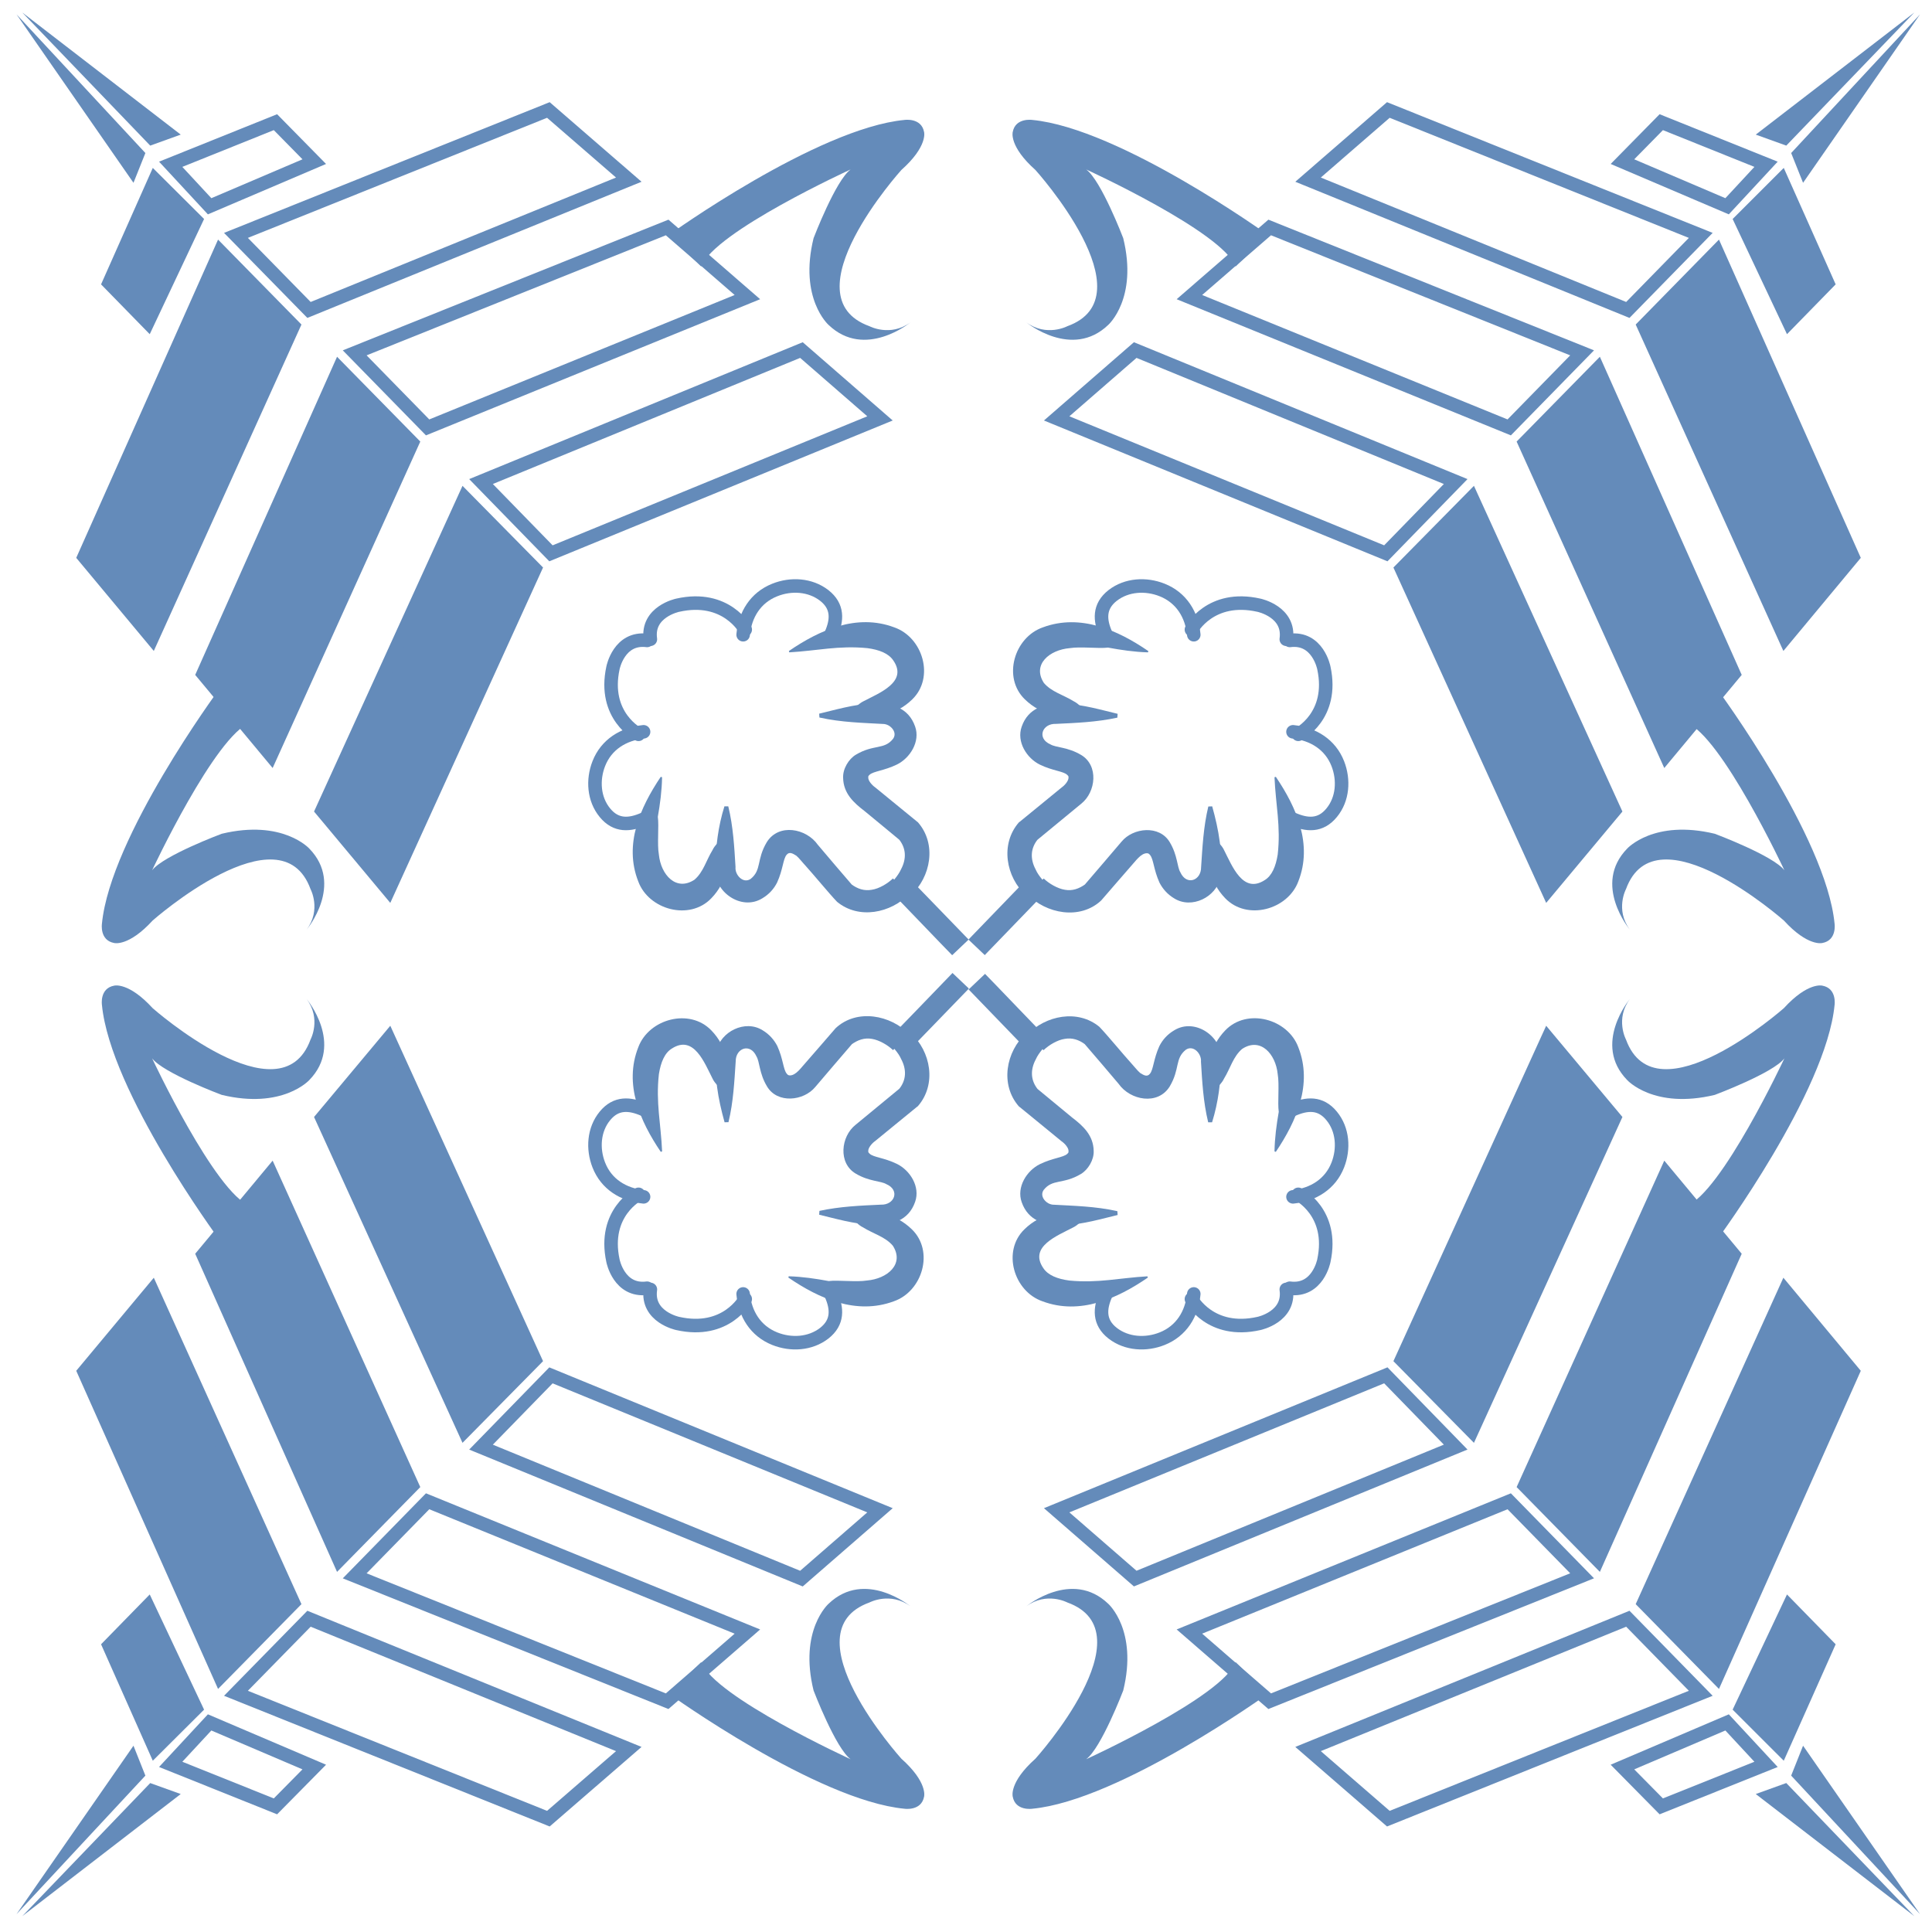 <svg xmlns="http://www.w3.org/2000/svg" width="68" height="68" viewBox="0 0 68 68" fill="none"><g clip-path="url(#clip0_2_116)"><path d="M48.776 48.407L37.191 53.157L39.956 55.561L51.235 50.933L48.776 48.407Z" stroke="#648BBA" stroke-width="0.476" stroke-miterlimit="10"></path><path d="M53.119 52.84L41.863 57.425L44.689 59.877L55.685 55.463L53.119 52.84Z" stroke="#648BBA" stroke-width="0.476" stroke-miterlimit="10"></path><path d="M57.294 56.974L46.039 61.56L48.865 64.011L59.861 59.598L57.294 56.974Z" stroke="#648BBA" stroke-width="0.476" stroke-miterlimit="10"></path><path d="M60.788 60.623L57.105 62.194L58.471 63.578L62.159 62.1L60.788 60.623Z" stroke="#648BBA" stroke-width="0.476" stroke-miterlimit="10"></path><path d="M61.797 63.144L62.871 62.757L67.377 67.441L61.797 63.144Z" fill="#648BBA"></path><path d="M49.328 47.858L54.48 36.546L56.825 39.352L51.805 50.37L49.328 47.858Z" fill="#648BBA" stroke="#648BBA" stroke-width="0.476" stroke-miterlimit="10"></path><path d="M53.664 52.29L58.637 41.295L61.025 44.166L56.235 54.909L53.664 52.29Z" fill="#648BBA" stroke="#648BBA" stroke-width="0.476" stroke-miterlimit="10"></path><path d="M57.855 56.41L62.829 45.416L65.216 48.286L60.427 59.029L57.855 56.41Z" fill="#648BBA" stroke="#648BBA" stroke-width="0.476" stroke-miterlimit="10"></path><path d="M61.27 60.124L62.965 56.531L64.326 57.924L62.706 61.559L61.27 60.124Z" fill="#648BBA" stroke="#648BBA" stroke-width="0.476" stroke-miterlimit="10"></path><path d="M63.462 61.443L63.043 62.496L67.578 67.371L63.462 61.443Z" fill="#648BBA"></path><path d="M44.629 59.612C44.629 59.612 39.416 63.368 36.331 63.662C36.331 63.662 35.738 63.75 35.644 63.233C35.644 63.233 35.507 62.734 36.444 61.9C36.444 61.9 40.466 57.445 37.565 56.401C37.565 56.401 36.835 56.014 36.124 56.536C36.124 56.536 37.725 55.221 39.006 56.447C39.006 56.447 40.056 57.375 39.534 59.5C39.534 59.5 38.757 61.536 38.229 61.919C38.229 61.919 43.028 59.724 43.489 58.502L44.634 59.612H44.629Z" fill="#648BBA"></path><path d="M60.473 43.584C60.473 43.584 64.274 38.429 64.571 35.372C64.571 35.372 64.66 34.785 64.137 34.691C64.137 34.691 63.633 34.556 62.786 35.484C62.786 35.484 58.279 39.464 57.229 36.588C57.229 36.588 56.843 35.866 57.365 35.162C57.365 35.162 56.037 36.747 57.271 38.014C57.271 38.014 58.208 39.054 60.356 38.536C60.356 38.536 62.414 37.767 62.805 37.25C62.805 37.25 60.582 41.999 59.348 42.451L60.469 43.584H60.473Z" fill="#648BBA"></path><path d="M34.086 34.818L36.111 36.915L36.12 36.36C35.4 37.017 35.193 38.178 35.861 38.942L35.904 38.975L36.742 39.66C36.879 39.772 37.236 40.065 37.368 40.173C37.472 40.242 37.618 40.406 37.608 40.517C37.608 40.564 37.613 40.564 37.561 40.615C37.42 40.741 37.053 40.755 36.601 40.974C36.135 41.203 35.772 41.785 35.96 42.312C36.422 43.635 38.324 43.002 39.337 42.764L39.327 42.629C38.555 42.456 37.792 42.442 37.048 42.4C36.977 42.391 36.907 42.363 36.85 42.321C36.704 42.214 36.624 42.037 36.733 41.883C37.048 41.482 37.416 41.697 38.047 41.319C38.296 41.17 38.508 40.825 38.494 40.508C38.484 39.963 38.127 39.632 37.736 39.334C37.472 39.115 36.756 38.527 36.483 38.299L36.544 38.36C36.266 38.033 36.262 37.651 36.455 37.288C36.563 37.045 36.784 36.822 36.949 36.635C36.916 36.617 34.792 34.394 34.67 34.277L34.091 34.827L34.086 34.818Z" fill="#648BBA"></path><path d="M40.389 44.922C39.405 44.977 38.656 45.169 37.639 45.071C37.215 45.015 36.886 44.884 36.721 44.633C36.203 43.878 37.22 43.491 37.771 43.202C37.936 43.123 38.063 42.978 38.19 42.834L38.11 42.643C37.413 42.587 36.641 42.694 36.057 43.267C35.261 44.036 35.68 45.453 36.693 45.802C38.011 46.296 39.325 45.705 40.399 44.968L40.385 44.922H40.389Z" fill="#648BBA"></path><path d="M38.918 45.569C38.706 46.054 38.668 46.539 39.163 46.926C39.657 47.308 40.335 47.345 40.905 47.117C41.583 46.846 41.951 46.245 42.017 45.542" stroke="#648BBA" stroke-width="0.476" stroke-linecap="round" stroke-linejoin="round"></path><path d="M41.934 45.723C41.934 45.723 42.598 46.967 44.312 46.581C44.312 46.581 45.409 46.352 45.273 45.383" stroke="#648BBA" stroke-width="0.476" stroke-linecap="round" stroke-linejoin="round"></path><path d="M36.732 36.961C36.915 36.784 37.217 36.602 37.476 36.565C37.735 36.518 37.975 36.593 38.201 36.765L38.144 36.709C38.474 37.087 39.053 37.772 39.373 38.149C39.779 38.727 40.749 38.914 41.168 38.243C41.54 37.618 41.342 37.264 41.738 36.947C42.006 36.765 42.298 37.096 42.27 37.366C42.312 38.061 42.35 38.783 42.524 39.501H42.661C42.882 38.793 42.967 38.084 42.981 37.343C43.061 36.514 42.072 35.8 41.323 36.267C41.088 36.406 40.918 36.597 40.805 36.821C40.598 37.278 40.598 37.641 40.475 37.791C40.377 37.916 40.259 37.846 40.127 37.763C40.033 37.683 39.896 37.506 39.812 37.418C39.548 37.129 38.968 36.425 38.695 36.141C37.932 35.511 36.807 35.74 36.152 36.416L36.732 36.966V36.961Z" fill="#648BBA"></path><path d="M44.905 40.541C45.63 39.464 46.209 38.159 45.696 36.859C45.328 35.861 43.892 35.465 43.124 36.267C42.555 36.854 42.456 37.618 42.522 38.308L42.715 38.383C42.861 38.252 43.007 38.126 43.082 37.963C43.303 37.604 43.402 37.19 43.718 36.919C44.363 36.495 44.9 37.092 44.971 37.805C45.036 38.178 44.961 38.812 45.008 39.133C44.928 39.59 44.867 40.047 44.858 40.526L44.905 40.541Z" fill="#648BBA"></path><path d="M45.5 39.054C45.99 38.839 46.475 38.793 46.87 39.277C47.266 39.757 47.308 40.433 47.087 41.002C46.823 41.678 46.221 42.05 45.509 42.125" stroke="#648BBA" stroke-width="0.476" stroke-linecap="round" stroke-linejoin="round"></path><path d="M45.696 42.036C45.696 42.036 46.963 42.675 46.595 44.376C46.595 44.376 46.383 45.467 45.395 45.341" stroke="#648BBA" stroke-width="0.476" stroke-linecap="round" stroke-linejoin="round"></path><path d="M19.392 48.408L30.973 53.157L28.208 55.562L16.93 50.934L19.392 48.408Z" stroke="#648BBA" stroke-width="0.476" stroke-miterlimit="10"></path><path d="M15.051 52.84L26.306 57.426L23.481 59.877L12.484 55.464L15.051 52.84Z" stroke="#648BBA" stroke-width="0.476" stroke-miterlimit="10"></path><path d="M10.876 56.974L22.131 61.56L19.301 64.011L8.305 59.598L10.876 56.974Z" stroke="#648BBA" stroke-width="0.476" stroke-miterlimit="10"></path><path d="M7.378 60.623L11.061 62.194L9.695 63.578L6.008 62.1L7.378 60.623Z" stroke="#648BBA" stroke-width="0.476" stroke-miterlimit="10"></path><path d="M6.361 63.144L5.287 62.758L0.785 67.441L6.361 63.144Z" fill="#648BBA"></path><path d="M18.829 47.858L13.677 36.546L11.332 39.352L16.352 50.37L18.829 47.858Z" fill="#648BBA" stroke="#648BBA" stroke-width="0.476" stroke-miterlimit="10"></path><path d="M14.509 52.29L9.536 41.295L7.148 44.166L11.938 54.909L14.509 52.29Z" fill="#648BBA" stroke="#648BBA" stroke-width="0.476" stroke-miterlimit="10"></path><path d="M10.326 56.41L5.353 45.416L2.961 48.286L7.75 59.029L10.326 56.41Z" fill="#648BBA" stroke="#648BBA" stroke-width="0.476" stroke-miterlimit="10"></path><path d="M6.896 60.124L5.201 56.531L3.84 57.924L5.455 61.559L6.896 60.124Z" fill="#648BBA" stroke="#648BBA" stroke-width="0.476" stroke-miterlimit="10"></path><path d="M4.698 61.443L5.117 62.496L0.582 67.371L4.698 61.443Z" fill="#648BBA"></path><path d="M23.54 59.612C23.54 59.612 28.753 63.368 31.838 63.662C31.838 63.662 32.431 63.75 32.525 63.233C32.525 63.233 32.662 62.734 31.725 61.9C31.725 61.9 27.703 57.445 30.604 56.401C30.604 56.401 31.334 56.014 32.045 56.536C32.045 56.536 30.444 55.221 29.163 56.447C29.163 56.447 28.113 57.375 28.635 59.5C28.635 59.5 29.412 61.536 29.94 61.919C29.94 61.919 25.141 59.724 24.68 58.502L23.535 59.612H23.54Z" fill="#648BBA"></path><path d="M7.685 43.584C7.685 43.584 3.885 38.429 3.588 35.372C3.588 35.372 3.498 34.785 4.021 34.691C4.021 34.691 4.525 34.556 5.373 35.484C5.373 35.484 9.88 39.464 10.93 36.588C10.93 36.588 11.316 35.866 10.793 35.162C10.793 35.162 12.121 36.747 10.887 38.014C10.887 38.014 9.95 39.054 7.803 38.536C7.803 38.536 5.745 37.767 5.354 37.25C5.354 37.25 7.577 41.999 8.811 42.451L7.69 43.584H7.685Z" fill="#648BBA"></path><path d="M33.518 34.253C33.391 34.389 31.257 36.593 31.224 36.626C31.389 36.821 31.615 37.036 31.719 37.278C31.912 37.642 31.907 38.024 31.629 38.35L31.691 38.289C31.253 38.653 30.546 39.231 30.113 39.59C29.595 40 29.491 40.941 30.122 41.309C30.593 41.589 31.003 41.561 31.196 41.678C31.686 41.887 31.488 42.419 31.003 42.4C30.301 42.433 29.571 42.461 28.841 42.619L28.832 42.754C29.845 42.992 31.752 43.621 32.209 42.302C32.397 41.771 32.034 41.193 31.568 40.965C31.116 40.745 30.744 40.736 30.608 40.606C30.556 40.554 30.56 40.554 30.56 40.508C30.556 40.396 30.697 40.233 30.8 40.163C30.932 40.056 31.29 39.762 31.427 39.65L32.265 38.965L32.307 38.933C32.972 38.168 32.769 37.012 32.048 36.351L32.058 36.905L34.102 34.794L33.523 34.244L33.518 34.253Z" fill="#648BBA"></path><path d="M27.751 44.968C28.825 45.704 30.138 46.291 31.457 45.802C32.47 45.452 32.889 44.036 32.093 43.267C31.504 42.693 30.736 42.586 30.04 42.642L29.959 42.833C30.091 42.978 30.214 43.122 30.379 43.201C30.736 43.425 31.156 43.528 31.424 43.844C31.843 44.492 31.231 45.01 30.511 45.07C30.134 45.131 29.493 45.047 29.168 45.089C28.712 45.005 28.245 44.935 27.76 44.921L27.746 44.968H27.751Z" fill="#648BBA"></path><path d="M29.255 45.569C29.467 46.054 29.505 46.539 29.01 46.926C28.516 47.308 27.837 47.345 27.268 47.117C26.59 46.846 26.222 46.245 26.156 45.542" stroke="#648BBA" stroke-width="0.476" stroke-linecap="round" stroke-linejoin="round"></path><path d="M26.23 45.723C26.23 45.723 25.566 46.967 23.851 46.581C23.851 46.581 22.754 46.352 22.891 45.383" stroke="#648BBA" stroke-width="0.476" stroke-linecap="round" stroke-linejoin="round"></path><path d="M32.016 36.411C31.348 35.717 30.156 35.493 29.412 36.188C29.177 36.458 28.583 37.148 28.352 37.409C28.211 37.558 28.018 37.856 27.797 37.851C27.74 37.842 27.735 37.842 27.688 37.786C27.566 37.637 27.566 37.273 27.359 36.817C27.246 36.598 27.076 36.402 26.841 36.262C26.224 35.875 25.362 36.309 25.216 36.989C25.122 37.837 25.273 38.681 25.503 39.501L25.64 39.497C25.814 38.779 25.847 38.052 25.894 37.362C25.889 36.887 26.407 36.7 26.624 37.18C26.742 37.371 26.718 37.777 26.996 38.238C27.359 38.853 28.287 38.755 28.696 38.257C29.059 37.833 29.652 37.134 30.02 36.71L29.963 36.766C30.194 36.598 30.429 36.519 30.688 36.565C30.947 36.607 31.249 36.784 31.432 36.961L32.012 36.411H32.016Z" fill="#648BBA"></path><path d="M23.304 40.526C23.262 39.553 23.078 38.807 23.191 37.805C23.257 37.39 23.393 37.059 23.648 36.905C24.42 36.407 24.797 37.413 25.079 37.963C25.155 38.126 25.301 38.252 25.447 38.383L25.64 38.308C25.706 37.618 25.607 36.854 25.037 36.267C24.27 35.47 22.838 35.861 22.466 36.859C21.953 38.159 22.527 39.464 23.257 40.541L23.304 40.526Z" fill="#648BBA"></path><path d="M22.662 39.054C22.172 38.839 21.687 38.793 21.291 39.277C20.896 39.757 20.853 40.433 21.075 41.002C21.338 41.678 21.941 42.05 22.652 42.125" stroke="#648BBA" stroke-width="0.476" stroke-linecap="round" stroke-linejoin="round"></path><path d="M22.474 42.036C22.474 42.036 21.207 42.675 21.575 44.376C21.575 44.376 21.787 45.467 22.776 45.341" stroke="#648BBA" stroke-width="0.476" stroke-linecap="round" stroke-linejoin="round"></path><path d="M19.392 19.475L30.973 14.726L28.208 12.321L16.93 16.949L19.392 19.475Z" stroke="#648BBA" stroke-width="0.476" stroke-miterlimit="10"></path><path d="M15.051 15.043L26.306 10.457L23.481 8.006L12.484 12.419L15.051 15.043Z" stroke="#648BBA" stroke-width="0.476" stroke-miterlimit="10"></path><path d="M10.876 10.909L22.131 6.323L19.301 3.871L8.305 8.285L10.876 10.909Z" stroke="#648BBA" stroke-width="0.476" stroke-miterlimit="10"></path><path d="M7.378 7.26L11.061 5.689L9.695 4.3L6.008 5.782L7.378 7.26Z" stroke="#648BBA" stroke-width="0.476" stroke-miterlimit="10"></path><path d="M6.361 4.738L5.287 5.125L0.785 0.441L6.361 4.738Z" fill="#648BBA"></path><path d="M18.829 20.025L13.677 31.336L11.332 28.526L16.352 17.513L18.829 20.025Z" fill="#648BBA" stroke="#648BBA" stroke-width="0.476" stroke-miterlimit="10"></path><path d="M14.509 15.592L9.536 26.587L7.148 23.716L11.938 12.973L14.509 15.592Z" fill="#648BBA" stroke="#648BBA" stroke-width="0.476" stroke-miterlimit="10"></path><path d="M10.326 11.473L5.353 22.467L2.961 19.596L7.75 8.849L10.326 11.473Z" fill="#648BBA" stroke="#648BBA" stroke-width="0.476" stroke-miterlimit="10"></path><path d="M6.896 7.758L5.201 11.351L3.84 9.958L5.455 6.323L6.896 7.758Z" fill="#648BBA" stroke="#648BBA" stroke-width="0.476" stroke-miterlimit="10"></path><path d="M4.698 6.434L5.117 5.386L0.582 0.506L4.698 6.434Z" fill="#648BBA"></path><path d="M23.54 8.271C23.54 8.271 28.753 4.515 31.838 4.221C31.838 4.221 32.431 4.133 32.525 4.65C32.525 4.65 32.662 5.149 31.725 5.983C31.725 5.983 27.703 10.438 30.604 11.482C30.604 11.482 31.334 11.869 32.045 11.347C32.045 11.347 30.444 12.662 29.163 11.436C29.163 11.436 28.113 10.508 28.635 8.383C28.635 8.383 29.412 6.346 29.94 5.964C29.94 5.964 25.141 8.159 24.68 9.38L23.535 8.271H23.54Z" fill="#648BBA"></path><path d="M7.685 24.299C7.685 24.299 3.885 29.453 3.588 32.51C3.588 32.51 3.498 33.098 4.021 33.191C4.021 33.191 4.525 33.326 5.373 32.399C5.373 32.399 9.88 28.419 10.93 31.294C10.93 31.294 11.316 32.016 10.793 32.72C10.793 32.72 12.121 31.136 10.887 29.868C10.887 29.868 9.95 28.829 7.803 29.346C7.803 29.346 5.745 30.115 5.354 30.632C5.354 30.632 7.577 25.883 8.811 25.431L7.69 24.299H7.685Z" fill="#648BBA"></path><path d="M34.102 33.079L32.058 30.968L32.048 31.523C32.769 30.866 32.976 29.705 32.307 28.941L32.265 28.908L31.427 28.223C31.29 28.111 30.932 27.817 30.8 27.71C30.697 27.64 30.551 27.477 30.56 27.365C30.56 27.319 30.556 27.319 30.608 27.268C30.749 27.142 31.116 27.128 31.568 26.909C32.034 26.68 32.397 26.098 32.209 25.571C31.747 24.247 29.845 24.881 28.832 25.119L28.841 25.254C29.614 25.427 30.377 25.441 31.121 25.483C31.191 25.492 31.262 25.52 31.319 25.562C31.465 25.669 31.545 25.846 31.436 26C31.121 26.401 30.753 26.186 30.122 26.564C29.873 26.713 29.661 27.058 29.675 27.375C29.684 27.92 30.042 28.251 30.433 28.549C30.697 28.768 31.413 29.355 31.686 29.584L31.625 29.523C31.902 29.849 31.907 30.232 31.714 30.595C31.606 30.837 31.384 31.061 31.22 31.248C31.248 31.262 33.395 33.508 33.513 33.62L34.092 33.07L34.102 33.079Z" fill="#648BBA"></path><path d="M27.775 22.961C28.759 22.905 29.508 22.714 30.525 22.812C30.949 22.868 31.279 22.998 31.444 23.25C31.962 24.005 30.944 24.392 30.393 24.681C30.229 24.76 30.102 24.904 29.974 25.049L30.054 25.24C30.751 25.296 31.524 25.189 32.108 24.616C32.904 23.846 32.484 22.43 31.472 22.08C30.153 21.586 28.839 22.178 27.766 22.914L27.78 22.961H27.775Z" fill="#648BBA"></path><path d="M29.255 22.313C29.467 21.828 29.505 21.344 29.01 20.957C28.516 20.575 27.837 20.537 27.268 20.766C26.59 21.036 26.222 21.637 26.156 22.341" stroke="#648BBA" stroke-width="0.476" stroke-linecap="round" stroke-linejoin="round"></path><path d="M26.23 22.159C26.23 22.159 25.566 20.915 23.851 21.302C23.851 21.302 22.754 21.53 22.891 22.5" stroke="#648BBA" stroke-width="0.476" stroke-linecap="round" stroke-linejoin="round"></path><path d="M31.426 30.921C31.242 31.098 30.941 31.28 30.682 31.317C30.423 31.364 30.183 31.289 29.956 31.117L30.013 31.173C29.683 30.795 29.104 30.11 28.784 29.733C28.379 29.155 27.409 28.968 26.989 29.64C26.617 30.264 26.815 30.618 26.42 30.935C26.151 31.117 25.859 30.786 25.888 30.516C25.845 29.821 25.808 29.099 25.633 28.381H25.497C25.275 29.09 25.191 29.798 25.176 30.539C25.096 31.369 26.085 32.082 26.834 31.616C27.07 31.476 27.239 31.285 27.352 31.061C27.559 30.604 27.559 30.245 27.682 30.091C27.781 29.966 27.898 30.036 28.03 30.119C28.125 30.199 28.261 30.376 28.346 30.464C28.61 30.753 29.189 31.457 29.462 31.741C30.225 32.37 31.35 32.142 32.005 31.466L31.426 30.916V30.921Z" fill="#648BBA"></path><path d="M23.256 27.342C22.531 28.419 21.952 29.723 22.465 31.024C22.832 32.021 24.269 32.417 25.036 31.616C25.606 31.028 25.705 30.264 25.639 29.574L25.446 29.5C25.3 29.63 25.154 29.756 25.079 29.919C24.857 30.278 24.759 30.693 24.443 30.963C23.798 31.387 23.261 30.791 23.19 30.078C23.124 29.705 23.2 29.071 23.153 28.749C23.233 28.293 23.294 27.836 23.303 27.356L23.256 27.342Z" fill="#648BBA"></path><path d="M22.662 28.828C22.172 29.043 21.687 29.09 21.291 28.605C20.896 28.125 20.853 27.449 21.075 26.88C21.338 26.205 21.941 25.832 22.652 25.757" stroke="#648BBA" stroke-width="0.476" stroke-linecap="round" stroke-linejoin="round"></path><path d="M22.474 25.846C22.474 25.846 21.207 25.207 21.575 23.506C21.575 23.506 21.787 22.416 22.776 22.541" stroke="#648BBA" stroke-width="0.476" stroke-linecap="round" stroke-linejoin="round"></path><path d="M48.776 19.475L37.191 14.726L39.956 12.321L51.235 16.949L48.776 19.475Z" stroke="#648BBA" stroke-width="0.476" stroke-miterlimit="10"></path><path d="M53.119 15.043L41.863 10.457L44.689 8.006L55.685 12.419L53.119 15.043Z" stroke="#648BBA" stroke-width="0.476" stroke-miterlimit="10"></path><path d="M57.294 10.909L46.039 6.323L48.865 3.871L59.861 8.285L57.294 10.909Z" stroke="#648BBA" stroke-width="0.476" stroke-miterlimit="10"></path><path d="M60.788 7.26L57.105 5.689L58.471 4.3L62.159 5.782L60.788 7.26Z" stroke="#648BBA" stroke-width="0.476" stroke-miterlimit="10"></path><path d="M61.797 4.738L62.871 5.125L67.377 0.441L61.797 4.738Z" fill="#648BBA"></path><path d="M49.328 20.025L54.48 31.336L56.825 28.526L51.805 17.513L49.328 20.025Z" fill="#648BBA" stroke="#648BBA" stroke-width="0.476" stroke-miterlimit="10"></path><path d="M53.664 15.592L58.637 26.587L61.025 23.716L56.235 12.973L53.664 15.592Z" fill="#648BBA" stroke="#648BBA" stroke-width="0.476" stroke-miterlimit="10"></path><path d="M57.855 11.473L62.829 22.467L65.216 19.596L60.427 8.849L57.855 11.473Z" fill="#648BBA" stroke="#648BBA" stroke-width="0.476" stroke-miterlimit="10"></path><path d="M61.27 7.758L62.965 11.351L64.326 9.958L62.706 6.323L61.27 7.758Z" fill="#648BBA" stroke="#648BBA" stroke-width="0.476" stroke-miterlimit="10"></path><path d="M63.462 6.434L63.043 5.386L67.578 0.506L63.462 6.434Z" fill="#648BBA"></path><path d="M44.629 8.271C44.629 8.271 39.416 4.515 36.331 4.221C36.331 4.221 35.738 4.133 35.644 4.65C35.644 4.65 35.507 5.149 36.444 5.983C36.444 5.983 40.466 10.438 37.565 11.482C37.565 11.482 36.835 11.869 36.124 11.347C36.124 11.347 37.725 12.662 39.006 11.436C39.006 11.436 40.056 10.508 39.534 8.383C39.534 8.383 38.757 6.346 38.229 5.964C38.229 5.964 43.028 8.159 43.489 9.38L44.634 8.271H44.629Z" fill="#648BBA"></path><path d="M60.473 24.299C60.473 24.299 64.274 29.453 64.571 32.51C64.571 32.51 64.66 33.098 64.137 33.191C64.137 33.191 63.633 33.326 62.786 32.399C62.786 32.399 58.279 28.419 57.229 31.294C57.229 31.294 56.843 32.016 57.365 32.72C57.365 32.72 56.037 31.136 57.271 29.868C57.271 29.868 58.208 28.829 60.356 29.346C60.356 29.346 62.414 30.115 62.805 30.632C62.805 30.632 60.582 25.883 59.348 25.431L60.469 24.299H60.473Z" fill="#648BBA"></path><path d="M34.665 33.611C34.797 33.475 36.907 31.294 36.944 31.252C36.78 31.061 36.554 30.842 36.45 30.6C36.257 30.236 36.262 29.854 36.539 29.528L36.478 29.588C36.916 29.225 37.623 28.647 38.056 28.288C38.574 27.878 38.678 26.937 38.047 26.569C37.576 26.289 37.166 26.317 36.973 26.2C36.483 25.991 36.681 25.459 37.166 25.478C37.868 25.445 38.597 25.417 39.327 25.259L39.337 25.124C38.324 24.886 36.417 24.257 35.96 25.576C35.772 26.107 36.135 26.685 36.601 26.913C37.053 27.132 37.425 27.142 37.561 27.272C37.613 27.323 37.608 27.323 37.608 27.37C37.613 27.482 37.472 27.645 37.368 27.715C37.236 27.822 36.879 28.116 36.742 28.228L35.904 28.913L35.861 28.945C35.197 29.71 35.4 30.866 36.12 31.527L36.111 30.973L34.086 33.07L34.665 33.62V33.611Z" fill="#648BBA"></path><path d="M40.414 22.914C39.341 22.178 38.027 21.591 36.708 22.08C35.696 22.43 35.276 23.846 36.072 24.615C36.661 25.189 37.429 25.296 38.126 25.24L38.206 25.049C38.074 24.904 37.951 24.76 37.787 24.68C37.429 24.457 37.01 24.354 36.741 24.037C36.322 23.39 36.934 22.872 37.655 22.812C38.032 22.751 38.672 22.835 38.997 22.793C39.454 22.877 39.92 22.947 40.405 22.961L40.419 22.914H40.414Z" fill="#648BBA"></path><path d="M38.918 22.313C38.706 21.829 38.668 21.344 39.163 20.957C39.657 20.575 40.335 20.538 40.905 20.766C41.583 21.036 41.951 21.638 42.017 22.341" stroke="#648BBA" stroke-width="0.476" stroke-linecap="round" stroke-linejoin="round"></path><path d="M41.934 22.16C41.934 22.16 42.598 20.915 44.312 21.302C44.312 21.302 45.409 21.53 45.273 22.5" stroke="#648BBA" stroke-width="0.476" stroke-linecap="round" stroke-linejoin="round"></path><path d="M36.152 31.471C36.821 32.166 38.013 32.389 38.757 31.695C38.992 31.425 39.586 30.735 39.816 30.474C39.958 30.325 40.151 30.026 40.372 30.031C40.428 30.04 40.433 30.04 40.48 30.096C40.603 30.245 40.603 30.609 40.81 31.066C40.923 31.285 41.093 31.481 41.328 31.62C41.945 32.007 42.807 31.574 42.953 30.893C43.047 30.045 42.896 29.201 42.665 28.381L42.529 28.386C42.355 29.104 42.322 29.831 42.275 30.52C42.279 30.996 41.761 31.182 41.545 30.702C41.427 30.511 41.45 30.106 41.172 29.644C40.81 29.029 39.882 29.127 39.472 29.626C39.11 30.05 38.516 30.749 38.149 31.173L38.206 31.117C37.975 31.285 37.739 31.364 37.48 31.317C37.221 31.276 36.92 31.098 36.736 30.921L36.157 31.471H36.152Z" fill="#648BBA"></path><path d="M44.858 27.356C44.9 28.33 45.084 29.076 44.971 30.078C44.905 30.492 44.768 30.823 44.514 30.977C43.742 31.476 43.365 30.469 43.082 29.919C43.007 29.756 42.861 29.63 42.715 29.5L42.522 29.574C42.456 30.264 42.555 31.029 43.124 31.616C43.892 32.413 45.324 32.021 45.696 31.024C46.209 29.724 45.635 28.419 44.905 27.342L44.858 27.356Z" fill="#648BBA"></path><path d="M45.5 28.828C45.99 29.043 46.475 29.09 46.87 28.605C47.266 28.125 47.308 27.449 47.087 26.88C46.823 26.205 46.221 25.832 45.509 25.757" stroke="#648BBA" stroke-width="0.476" stroke-linecap="round" stroke-linejoin="round"></path><path d="M45.696 25.846C45.696 25.846 46.963 25.207 46.595 23.506C46.595 23.506 46.383 22.416 45.395 22.541" stroke="#648BBA" stroke-width="0.476" stroke-linecap="round" stroke-linejoin="round"></path></g><defs><clipPath id="clip0_2_116"><rect width="67" height="67" fill="white" transform="matrix(1 0 0 -1 0.582 67.441)"></rect></clipPath></defs></svg>